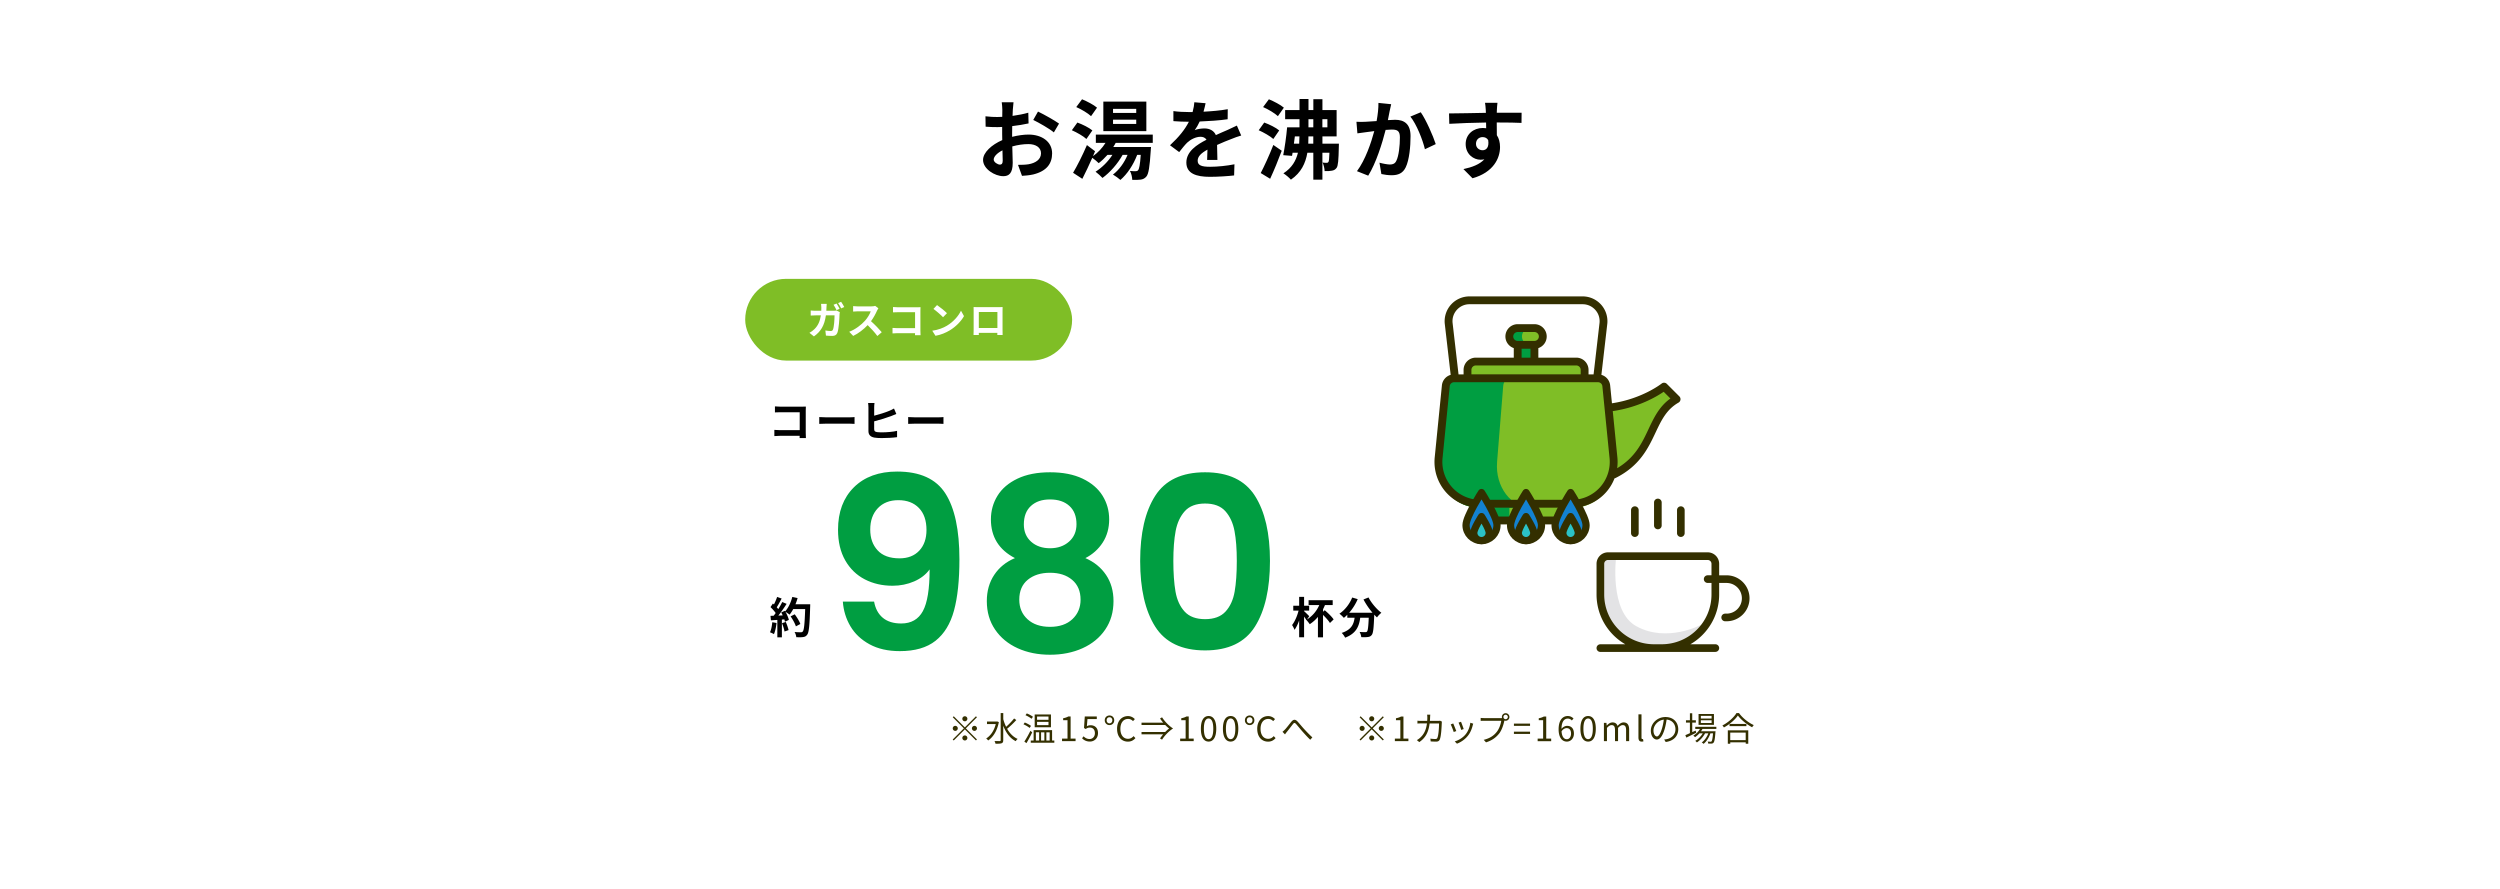 <svg id="_レイヤー_1" data-name="レイヤー 1" xmlns="http://www.w3.org/2000/svg" viewBox="0 0 1040 370"><defs><filter id="drop-shadow-15" filterUnits="userSpaceOnUse"><feOffset/><feGaussianBlur result="blur" stdDeviation="14"/><feFlood flood-color="#def0d7" flood-opacity=".6"/><feComposite in2="blur" operator="in"/><feComposite in="SourceGraphic"/></filter><style>.cls-2,.cls-5,.cls-8{stroke-width:0}.cls-2{fill:#009e41}.cls-5{fill:#000}.cls-10,.cls-11{fill:#2bc2c7;stroke:#332f00;stroke-linecap:round;stroke-linejoin:round;stroke-width:3px}.cls-11{fill:#1382d1}.cls-8{fill:#7fbe26}</style></defs><path filter="url(#drop-shadow-15)" fill="#fff" stroke-width="0" d="M0 0h1040v370H0z"/><path class="cls-5" d="M421.05 56.92c2.41-.61 4.86-.94 6.84-.94 5.47 0 9.79 2.92 9.79 7.81 0 4.21-2.2 7.38-7.85 8.78-1.66.36-3.28.5-4.68.58l-1.66-4.57c1.62 0 3.13-.04 4.39-.25 2.88-.5 5.18-1.98 5.18-4.57 0-2.41-2.16-3.82-5.25-3.82-2.2 0-4.5.36-6.7.97.07 2.84.18 5.58.18 6.8 0 4.43-1.62 5.58-3.92 5.58-3.49 0-8.42-2.99-8.42-6.77 0-3.13 3.64-6.34 7.99-8.24-.04-.83-.04-1.66-.04-2.48v-2.99c-.68.04-1.33.07-1.91.07-1.62 0-3.42-.04-4.97-.18l-.07-4.32c2.09.25 3.64.29 4.93.29.65 0 1.33-.04 2.05-.07.04-1.26.04-2.3.04-2.92 0-.76-.14-2.48-.25-3.13h4.9c-.07.65-.22 2.2-.29 3.1-.04.79-.07 1.66-.11 2.56 2.34-.32 4.68-.79 6.55-1.33l.11 4.46c-2.02.47-4.46.83-6.8 1.12-.04 1.08-.04 2.16-.04 3.2v1.26zm-3.92 10.01c0-.9-.04-2.52-.11-4.39-2.2 1.12-3.64 2.59-3.64 3.85 0 1.08 1.66 2.09 2.59 2.09.65 0 1.15-.32 1.15-1.55zm14.68-20.52c2.74 1.33 6.88 3.67 8.75 5l-2.16 3.67c-1.69-1.48-6.33-4.1-8.57-5.18l1.98-3.49zm20.13 11.41c-1.26-1.19-3.92-2.7-6.05-3.64l2.3-3.2c2.12.76 4.86 2.12 6.23 3.28l-2.48 3.56zm12.2 1.59c-.29.58-.65 1.15-1.01 1.73h15.69s-.04 1.01-.11 1.48c-.43 6.84-.9 9.75-1.83 10.83-.68.79-1.4 1.12-2.3 1.26-.79.14-2.12.14-3.56.11-.04-1.19-.4-2.74-.97-3.71 1.04.11 1.87.11 2.34.11s.76-.07 1.04-.4c.47-.54.83-2.23 1.12-6.41h-1.48c-1.62 4.25-4.17 8.03-6.98 10.44-.68-.61-2.2-1.73-3.1-2.23 2.56-1.94 4.71-4.9 6.08-8.21h-2.05c-2.12 3.82-5.29 7.34-8.39 9.61-.61-.68-2.05-1.98-2.88-2.59 2.66-1.69 5.22-4.21 7.02-7.02h-2.05c-1.19 1.33-2.41 2.52-3.67 3.46-.58-.58-1.76-1.62-2.66-2.23-1.33 3.02-2.77 6.08-4.14 8.75l-3.85-2.52c1.66-2.77 3.96-7.31 5.76-11.52l3.38 2.56c-.29.68-.58 1.37-.86 2.05 2.02-1.44 3.89-3.38 5.22-5.54h-4.03V56h23.68v3.42h-15.41zm-10.26-11.09c-1.3-1.22-4-2.84-6.16-3.78l2.41-3.24c2.09.86 4.86 2.3 6.23 3.49l-2.48 3.53zm23 6.23h-17.89V42.28h17.89v12.27zm-4.21-9.25h-9.65v1.69h9.65V45.3zm0 4.49h-9.65v1.76h9.65v-1.76zm29.49 16.71c.07-1.04.11-2.7.14-4.25-2.63 1.44-4.07 2.84-4.07 4.61 0 1.98 1.69 2.52 5.18 2.52 3.02 0 6.98-.4 10.12-1.04l-.14 4.64c-2.38.29-6.73.58-10.08.58-5.58 0-9.79-1.33-9.79-5.94s4.32-7.42 8.39-9.5c-.58-.9-1.51-1.22-2.48-1.22-2.02 0-4.21 1.15-5.58 2.45-1.08 1.08-2.09 2.38-3.31 3.92l-3.82-2.84c3.74-3.46 6.26-6.62 7.85-9.79h-.43c-1.44 0-4.07-.07-6.01-.25v-4.18c1.8.29 4.46.4 6.26.4h1.73c.43-1.62.68-3.06.72-4.07l4.68.4c-.18.86-.43 2.09-.86 3.53 3.35-.18 6.95-.47 10.08-1.04l-.04 4.18c-3.42.5-7.81.79-11.63.94-.58 1.26-1.3 2.56-2.05 3.6.94-.47 2.84-.72 4.03-.72 2.16 0 3.96.94 4.75 2.77 1.84-.86 3.35-1.48 4.82-2.12 1.37-.61 2.63-1.22 3.92-1.84l1.8 4.14c-1.15.29-3.02 1.01-4.25 1.51-1.58.61-3.6 1.4-5.79 2.41.04 1.98.11 4.61.14 6.23h-4.28zm27.54-8.68c-1.3-1.19-3.96-2.7-6.08-3.64l2.3-3.2c2.12.76 4.86 2.12 6.23 3.28l-2.45 3.56zM524.45 72c1.48-2.84 3.6-7.42 5.26-11.7l3.49 2.41c-1.44 3.89-3.17 8.1-4.82 11.66l-3.92-2.38zm7.16-23.68c-1.3-1.22-4-2.84-6.16-3.78l2.41-3.24c2.09.86 4.86 2.3 6.23 3.49l-2.48 3.53zm25.38 11.45s0 .94-.04 1.37c-.11 5.4-.29 7.88-.94 8.71-.58.76-1.15 1.01-1.94 1.15-.68.14-1.76.22-3.02.18-.04-1.12-.4-2.63-.86-3.56.76.11 1.3.11 1.62.11.4.04.61-.07.83-.36.22-.36.32-1.33.4-3.82h-2.92v11.19h-3.78V63.55h-2.48c-.76 4.39-2.59 8.28-6.84 11.19-.68-.79-2.16-2.05-3.13-2.63 3.56-2.3 5.25-5.26 6.05-8.57h-2.23l-.22 1.3-3.67-.29c.61-3.06 1.3-7.81 1.62-11.59h5.15v-3.38h-5.97V45.8h5.97v-4.61h3.74v4.61h2.02v-4.54h3.78v4.54h5.9v10.94h-5.9v3.02h6.88zm-16.53 0c.07-.97.11-1.98.11-3.02h-1.91c-.11 1.01-.25 2.05-.4 3.02h2.2zm5.87 0v-3.02h-2.02c0 1.01-.04 2.02-.07 3.02h2.09zm-2.01-6.81h2.02v-3.38h-2.02v3.38zm5.79-3.38v3.38h2.09v-3.38h-2.09zm28.62-6.23c-.22.94-.47 2.05-.65 2.95-.18 1.08-.47 2.38-.72 3.67 1.19-.07 2.27-.14 2.99-.14 3.78 0 6.44 1.69 6.44 6.8 0 4.21-.5 9.9-2.02 12.99-1.19 2.48-3.17 3.28-5.87 3.28-1.37 0-3.06-.22-4.25-.5l-.79-4.72c1.37.4 3.42.76 4.36.76 1.19 0 2.12-.36 2.66-1.55 1.01-1.98 1.48-6.23 1.48-9.75 0-2.84-1.22-3.24-3.49-3.24-.58 0-1.44.07-2.45.14-1.37 5.4-3.96 13.79-7.24 19.04l-4.68-1.87c3.49-4.68 5.9-11.81 7.2-16.67-1.26.14-2.38.29-3.06.4-1.01.11-2.84.36-3.96.54l-.4-4.82c1.3.11 2.48.04 3.78 0 1.12-.04 2.81-.14 4.61-.29.5-2.74.79-5.33.76-7.56l5.29.54zm12.31 3.35c2.16 3.06 5.15 9.86 6.23 13.25l-4.5 2.12c-.94-3.96-3.49-10.4-6.05-13.57l4.32-1.8zm41.94 4.43c-2.16-.11-5.51-.18-10.33-.18.04 1.8.04 3.74.04 5.29.9 1.33 1.33 3.06 1.33 4.93 0 4.64-2.74 10.55-11.45 12.99l-3.78-3.82c3.6-.76 6.73-1.94 8.71-4.07-.5.11-1.04.18-1.62.18-2.77 0-6.16-2.2-6.16-6.55 0-4.03 3.24-6.66 7.13-6.66.5 0 .97.04 1.4.11l-.04-2.38c-5.4.07-10.91.29-15.3.54l-.11-4.32c4.07 0 10.55-.18 15.33-.25 0-.43 0-.83-.04-1.08-.07-1.15-.18-2.52-.32-3.1h5.18c-.11.58-.22 2.48-.25 3.06 0 .29-.04.65-.04 1.08 3.6 0 8.46-.04 10.33 0l-.04 4.21zM616.75 62.5c1.48 0 2.81-1.12 2.34-4.21-.5-.86-1.33-1.26-2.34-1.26-1.37 0-2.74.94-2.74 2.81 0 1.66 1.33 2.66 2.74 2.66zM332.64 182.24c.02-.29.02-.59.02-.94h-8.21c-.7 0-1.73.05-2.32.11v-2.58c.63.05 1.44.11 2.25.11h8.3v-7.45h-8.08c-.76 0-1.73.04-2.23.07v-2.5c.67.07 1.6.11 2.23.11h9.06c.52 0 1.28-.02 1.58-.04-.02.41-.05 1.13-.05 1.66v9.33c0 .63.04 1.58.07 2.12h-2.61zm8.17-8.74c.65.05 1.96.11 2.9.11h9.67c.83 0 1.64-.07 2.11-.11v2.83c-.43-.02-1.35-.09-2.11-.09h-9.67c-1.03 0-2.23.04-2.9.09v-2.83zm22.86 5.12c0 .77.36.97 1.15 1.13.54.07 1.28.11 2.09.11 1.89 0 4.79-.23 6.27-.63v2.63c-1.69.25-4.43.38-6.41.38-1.17 0-2.25-.07-3.03-.2-1.57-.29-2.47-1.13-2.47-2.7v-9.81c0-.4-.05-1.31-.14-1.87h2.66c-.09.56-.13 1.37-.13 1.87v3.4c2.14-.54 4.68-1.35 6.28-2.02.65-.27 1.26-.56 1.96-.97l.97 2.27c-.7.29-1.49.63-2.11.86-1.82.7-4.77 1.62-7.11 2.21v3.33zm14.13-5.12c.65.05 1.96.11 2.9.11h9.67c.83 0 1.64-.07 2.11-.11v2.83c-.43-.02-1.35-.09-2.11-.09h-9.67c-1.03 0-2.23.04-2.9.09v-2.83z"/><path class="cls-2" d="M367.27 257.02c1.9 1.57 4.45 2.35 7.65 2.35 4.13 0 7.13-1.72 9-5.15 1.87-3.43 2.8-9.22 2.8-17.35-1.53 2.13-3.68 3.8-6.45 5-2.77 1.2-5.75 1.8-8.95 1.8-4.27 0-8.12-.88-11.55-2.65-3.43-1.77-6.15-4.4-8.15-7.9s-3-7.75-3-12.75c0-7.4 2.2-13.28 6.6-17.65 4.4-4.37 10.4-6.55 18-6.55 9.47 0 16.15 3.03 20.05 9.1 3.9 6.07 5.85 15.2 5.85 27.4 0 8.67-.75 15.77-2.25 21.3-1.5 5.53-4.07 9.73-7.7 12.6-3.63 2.87-8.58 4.3-14.85 4.3-4.93 0-9.13-.95-12.6-2.85-3.47-1.9-6.12-4.4-7.95-7.5-1.83-3.1-2.88-6.52-3.15-10.25h13c.53 2.93 1.75 5.18 3.65 6.75zm15.15-27.95c2-2.13 3-5 3-8.6 0-3.93-1.05-6.98-3.15-9.15-2.1-2.17-4.95-3.25-8.55-3.25s-6.45 1.12-8.55 3.35c-2.1 2.23-3.15 5.18-3.15 8.85s1.02 6.42 3.05 8.65c2.03 2.23 5.08 3.35 9.15 3.35 3.47 0 6.2-1.07 8.2-3.2zm29.8-13c0-3.6.92-6.88 2.75-9.85 1.83-2.97 4.6-5.33 8.3-7.1 3.7-1.77 8.22-2.65 13.55-2.65s9.85.88 13.55 2.65c3.7 1.77 6.46 4.13 8.3 7.1 1.83 2.97 2.75 6.25 2.75 9.85s-.9 6.88-2.7 9.65c-1.8 2.77-4.2 4.92-7.2 6.45 3.67 1.6 6.53 3.93 8.6 7 2.07 3.07 3.1 6.7 3.1 10.9 0 4.53-1.15 8.48-3.45 11.85-2.3 3.37-5.45 5.95-9.45 7.75-4 1.8-8.5 2.7-13.5 2.7s-9.48-.9-13.45-2.7c-3.97-1.8-7.1-4.38-9.4-7.75-2.3-3.37-3.45-7.32-3.45-11.85 0-4.2 1.03-7.85 3.1-10.95 2.07-3.1 4.93-5.42 8.6-6.95-6.67-3.47-10-8.83-10-16.1zm15.35 25.1c-2.37 1.93-3.55 4.7-3.55 8.3 0 3.33 1.15 6.05 3.45 8.15s5.42 3.15 9.35 3.15 7.03-1.07 9.3-3.2c2.27-2.13 3.4-4.83 3.4-8.1 0-3.53-1.17-6.28-3.5-8.25-2.33-1.97-5.4-2.95-9.2-2.95s-6.88.97-9.25 2.9zm17.3-30.7c-1.97-1.8-4.65-2.7-8.05-2.7s-5.98.9-7.95 2.7c-1.97 1.8-2.95 4.37-2.95 7.7 0 3 1.02 5.4 3.05 7.2 2.03 1.8 4.65 2.7 7.85 2.7s5.83-.92 7.9-2.75c2.07-1.83 3.1-4.25 3.1-7.25 0-3.27-.98-5.8-2.95-7.6zm35.69-4.2c4.17-6.53 11.08-9.8 20.75-9.8s16.58 3.27 20.75 9.8c4.17 6.53 6.25 15.57 6.25 27.1s-2.08 20.7-6.25 27.3c-4.17 6.6-11.08 9.9-20.75 9.9s-16.58-3.3-20.75-9.9c-4.17-6.6-6.25-15.7-6.25-27.3s2.08-20.57 6.25-27.1zm33 14.65c-.63-3.37-1.9-6.12-3.8-8.25s-4.72-3.2-8.45-3.2-6.55 1.07-8.45 3.2c-1.9 2.13-3.17 4.88-3.8 8.25-.63 3.37-.95 7.52-.95 12.45s.3 9.32.9 12.75c.6 3.43 1.87 6.2 3.8 8.3 1.93 2.1 4.77 3.15 8.5 3.15s6.57-1.05 8.5-3.15c1.93-2.1 3.2-4.87 3.8-8.3.6-3.43.9-7.68.9-12.75s-.32-9.08-.95-12.45z"/><path class="cls-5" d="M551.1 253.85c1.31 1.12 2.97 2.72 3.69 3.83l-1.53 1.49c-.56-.94-1.75-2.27-2.88-3.37v9.33h-2.12v-8.5a15.439 15.439 0 01-3.4 3.04c-.27-.41-.92-1.24-1.35-1.71l-.02.04-.07-.13-.02-.02c-.22-.38-.56-.86-.9-1.35v8.59h-2.05v-6.99c-.54 1.53-1.21 2.94-1.93 3.91-.2-.61-.67-1.46-1.01-2 1.13-1.42 2.18-3.87 2.7-6.01H538v-2.02h2.45v-3.69h2.05v3.69h2.11V254h-2.11v.25c.58.5 1.84 1.76 2.14 2.09l-.92 1.33c2.2-1.33 4-3.46 5.1-5.96h-4.45v-2.03h10.03v2.03h-3.22c-.23.59-.5 1.17-.79 1.73v1.06l.72-.67zm18.2-5.34c1.13 2.29 3.38 4.9 5.35 6.41-.58.45-1.41 1.31-1.82 1.93-.38-.34-.76-.74-1.15-1.15v.13c-.2 5.44-.41 7.56-1.04 8.32-.45.58-.94.76-1.64.85-.61.09-1.66.09-2.72.05-.04-.65-.32-1.55-.7-2.16.99.07 1.93.09 2.38.09.32 0 .52-.04.72-.25.36-.38.56-1.98.72-5.74h-3.55c-.45 3.46-1.62 6.54-6.28 8.28-.27-.61-.9-1.49-1.42-1.98 4.07-1.31 5.01-3.67 5.37-6.3h-3.04v-1.26c-.47.49-.95.92-1.44 1.3-.4-.49-1.31-1.35-1.84-1.73 2.25-1.51 4.23-4 5.31-6.73l2.3.67c-.88 2.07-2.14 4.05-3.56 5.67h9.72a30.83 30.83 0 01-3.76-5.53l2.11-.85zm-246.26 10.64c-.18 1.69-.56 3.49-1.08 4.65-.38-.23-1.17-.61-1.64-.77.52-1.06.81-2.66.95-4.18l1.76.31zm14.01-7.8s0 .72-.02.99c-.23 7.89-.49 10.73-1.24 11.69-.5.68-.97.88-1.73.99-.65.11-1.76.09-2.81.05-.04-.61-.32-1.55-.72-2.16 1.13.11 2.16.11 2.65.11.34 0 .54-.07.76-.31.54-.56.81-3.19 1.01-9.33h-4.97c-.49.88-.99 1.67-1.53 2.32-.36-.32-1.15-.86-1.69-1.19.63 1.13 1.21 2.47 1.4 3.37l-1.62.76c-.05-.29-.14-.61-.25-.97l-1.03.07v7.4h-1.89v-7.26l-2.67.18-.18-1.87 1.33-.05c.27-.34.56-.72.83-1.12-.52-.77-1.4-1.75-2.16-2.47l1.01-1.48c.14.13.29.25.43.38.5-.99 1.03-2.2 1.31-3.13l1.89.67c-.65 1.24-1.39 2.63-2.04 3.64.23.25.45.52.63.76.65-1.01 1.22-2.05 1.66-2.95l1.82.76c-1.01 1.58-2.27 3.42-3.44 4.88l1.82-.07c-.2-.43-.42-.86-.63-1.24l1.51-.67.13.22c1.33-1.42 2.39-3.73 2.97-6l2.2.47c-.23.88-.54 1.75-.88 2.57h6.14zm-10.17 7.38c.49 1.06.95 2.47 1.17 3.39l-1.69.59c-.14-.92-.61-2.38-1.06-3.47l1.58-.5zm4.21 1.84c-.34-1.13-1.28-2.86-2.2-4.16l1.71-.86c.94 1.24 1.96 2.9 2.34 4.03l-1.86.99z"/><rect class="cls-8" x="310" y="116" width="136" height="34" rx="17" ry="17"/><path d="M346.76 129.27c.4 0 .82-.03 1.22-.11l1.38.69c-.05.26-.11.66-.11.83-.06 1.73-.26 6.21-.94 7.84-.35.8-.96 1.22-2.06 1.22-.91 0-1.87-.06-2.66-.13l-.24-2.13c.78.13 1.62.22 2.24.22.51 0 .74-.18.91-.58.46-1.01.67-4.21.67-5.94h-3.6c-.59 4.24-2.11 6.74-4.98 8.77l-1.86-1.5c.67-.37 1.46-.9 2.1-1.55 1.49-1.47 2.29-3.28 2.64-5.71h-2.11c-.54 0-1.42.02-2.11.08v-2.11c.67.08 1.5.11 2.11.11h2.29c.02-.45.03-.91.03-1.39 0-.35-.05-1.09-.11-1.47h2.35c-.05.38-.08 1.06-.1 1.44-.02.5-.03.96-.06 1.42h3.01zm1.24-.26c-.32-.66-.82-1.6-1.25-2.23l1.26-.51c.4.58.96 1.6 1.26 2.19l-1.28.54zm1.91-3.47c.42.61 1.01 1.62 1.3 2.18l-1.28.56c-.32-.67-.85-1.6-1.28-2.21l1.26-.53zm15.5 2.69c-.13.18-.42.67-.56.99-.54 1.25-1.44 2.96-2.51 4.4 1.58 1.38 3.52 3.43 4.47 4.58l-1.83 1.58c-1.04-1.44-2.53-3.07-4.03-4.53-1.7 1.79-3.83 3.46-6.02 4.5l-1.65-1.73c2.58-.98 5.06-2.91 6.56-4.59 1.06-1.2 2.03-2.79 2.38-3.92h-5.43c-.67 0-1.55.1-1.89.11v-2.27c.43.06 1.41.11 1.89.11h5.63c.7 0 1.34-.1 1.67-.21l1.31.98zm15.23 11.2c.02-.26.02-.53.02-.83h-7.3c-.62 0-1.54.05-2.07.1v-2.29c.56.05 1.28.1 2 .1h7.38v-6.63h-7.19c-.67 0-1.54.03-1.99.06v-2.22c.59.06 1.42.1 1.99.1h8.05c.46 0 1.14-.02 1.41-.03-.02.37-.05 1.01-.05 1.47v8.29c0 .56.03 1.41.06 1.89h-2.32zm13.3-3.95c2.72-1.62 4.82-4.07 5.83-6.23l1.25 2.26c-1.22 2.16-3.35 4.37-5.92 5.92-1.62.98-3.68 1.87-5.94 2.26l-1.34-2.11c2.5-.35 4.58-1.17 6.13-2.1zm0-5.19l-1.63 1.68c-.83-.9-2.83-2.64-4-3.46l1.5-1.6c1.12.75 3.2 2.42 4.13 3.38zm23.12 6.84c0 .62.03 2.16.03 2.23h-2.21l.02-.88h-7.72l.02.88h-2.21c.02-.08.05-1.47.05-2.24v-7.83c0-.45 0-1.1-.03-1.55.66.02 1.26.03 1.7.03h8.8c.4 0 1.01 0 1.58-.03-.03.48-.03 1.07-.03 1.55v7.84zm-9.87-7.33v6.64h7.73v-6.64h-7.73z" fill="#fff" stroke-width="0"/><path d="M401.38 302.59l4.62-4.62.41.41-4.62 4.62 4.62 4.62-.41.41-4.62-4.62-4.64 4.64-.41-.41 4.64-4.64-4.62-4.62.41-.41 4.62 4.62zm-2.94.41c0 .57-.48 1.05-1.05 1.05s-1.05-.48-1.05-1.05.48-1.05 1.05-1.05 1.05.48 1.05 1.05zm2.94-2.94c-.57 0-1.05-.48-1.05-1.05s.48-1.05 1.05-1.05 1.05.48 1.05 1.05-.48 1.05-1.05 1.05zm0 5.88c.57 0 1.05.48 1.05 1.05s-.48 1.05-1.05 1.05-1.05-.48-1.05-1.05.48-1.05 1.05-1.05zm2.94-2.94c0-.57.48-1.05 1.05-1.05s1.05.48 1.05 1.05-.48 1.05-1.05 1.05-1.05-.48-1.05-1.05zm11.2-2.61c-.7 3.67-2.4 6.26-4.44 7.65-.17-.25-.59-.66-.83-.83 1.82-1.13 3.31-3.22 3.98-6.01h-3.64v-1.04h4.03l.21-.04.69.27zm7.26-.85c-1.11 1.22-2.62 2.69-3.82 3.63 1.08 1.89 2.54 3.42 4.38 4.22-.25.21-.62.63-.78.94-2.42-1.19-4.1-3.54-5.21-6.42v6.01c0 .74-.2 1.08-.66 1.27-.46.18-1.27.21-2.56.21-.04-.31-.25-.83-.42-1.13 1.01.04 1.91.03 2.19.03.28-.01.38-.1.38-.38v-11.28h1.08v2.54c.29 1.11.69 2.17 1.18 3.17 1.12-.98 2.49-2.38 3.32-3.47l.94.67zm5.55 3.29c-.55-.48-1.67-1.13-2.56-1.53l.53-.74c.9.35 2.02.95 2.59 1.41l-.56.85zm1.07 1.83c-.69 1.46-1.62 3.19-2.39 4.48l-.88-.64c.71-1.06 1.75-2.89 2.51-4.47l.77.63zm-.28-5.64c-.55-.48-1.65-1.11-2.52-1.5l.55-.74c.88.34 2 .94 2.56 1.4l-.59.84zm9.48 9.03v.92h-9.8v-.92h1.19v-4.31h7.68v4.31h.94zm-1.4-5.5h-6.77v-5.34h6.77v5.34zm-6.28 5.5h1.36v-3.42h-1.36v3.42zm5.26-9.96h-4.76v1.36h4.76v-1.36zm0 2.2h-4.76v1.37h4.76v-1.37zm-3.09 4.35v3.42h1.37v-3.42h-1.37zm2.2 0v3.42h1.37v-3.42h-1.37zm6.52 2.62h2.28v-7.66h-1.82v-.81c.91-.17 1.57-.41 2.13-.73h.98v9.2h2.06v1.06h-5.63v-1.06zm8.33-.12l.63-.84c.59.59 1.33 1.13 2.52 1.13s2.19-.92 2.19-2.42-.84-2.34-2.13-2.34c-.69 0-1.12.21-1.71.6l-.69-.42.32-4.8h5v1.09h-3.88l-.25 2.97c.45-.25.91-.41 1.53-.41 1.71 0 3.1 1.01 3.1 3.26s-1.62 3.53-3.36 3.53c-1.6 0-2.58-.67-3.26-1.36zm9.44-7.5c0-1.23.91-2 1.98-2s1.96.77 1.96 2-.91 2-1.96 2-1.98-.8-1.98-2zm3.15 0c0-.76-.49-1.27-1.18-1.27s-1.18.52-1.18 1.27.48 1.27 1.18 1.27 1.18-.53 1.18-1.27zm1.97 3.57c0-3.32 1.95-5.32 4.58-5.32 1.22 0 2.21.62 2.82 1.26l-.76.84c-.55-.57-1.19-.92-2.04-.92-1.93 0-3.21 1.58-3.21 4.12s1.22 4.15 3.15 4.15c.98 0 1.68-.39 2.33-1.12l.77.83c-.81.95-1.82 1.47-3.12 1.47-2.59 0-4.51-1.96-4.51-5.29zm21.68-.16c-.52-.36-1.09-.88-1.65-1.46h-9.85v-.97h9.01c-.5-.57-.97-1.19-1.3-1.74l.83-.48c1.08 1.71 2.91 3.59 4.58 4.64-1.67 1.06-3.5 2.94-4.58 4.65l-.83-.48c.34-.55.8-1.16 1.3-1.74h-9.01v-.97h9.85c.56-.57 1.13-1.09 1.65-1.47zm4.57 4.21h2.28v-7.66h-1.82v-.81c.91-.17 1.57-.41 2.13-.73h.98v9.2h2.06v1.06h-5.63v-1.06zm8.62-4.11c0-3.57 1.25-5.29 3.21-5.29s3.19 1.74 3.19 5.29-1.25 5.35-3.19 5.35-3.21-1.78-3.21-5.35zm5.16 0c0-3-.78-4.26-1.95-4.26s-1.96 1.26-1.96 4.26.79 4.33 1.96 4.33 1.95-1.3 1.95-4.33zm4.01 0c0-3.57 1.25-5.29 3.21-5.29s3.19 1.74 3.19 5.29-1.25 5.35-3.19 5.35-3.21-1.78-3.21-5.35zm5.16 0c0-3-.78-4.26-1.95-4.26s-1.96 1.26-1.96 4.26.79 4.33 1.96 4.33 1.95-1.3 1.95-4.33zm3.99-3.51c0-1.23.91-2 1.98-2s1.96.77 1.96 2-.91 2-1.96 2-1.98-.8-1.98-2zm3.15 0c0-.76-.49-1.27-1.18-1.27s-1.18.52-1.18 1.27.48 1.27 1.18 1.27 1.18-.53 1.18-1.27zm1.97 3.57c0-3.32 1.95-5.32 4.58-5.32 1.22 0 2.21.62 2.82 1.26l-.76.84c-.55-.57-1.19-.92-2.04-.92-1.93 0-3.21 1.58-3.21 4.12s1.22 4.15 3.15 4.15c.98 0 1.68-.39 2.33-1.12l.77.83c-.81.95-1.82 1.47-3.12 1.47-2.59 0-4.51-1.96-4.51-5.29zm11.51.31c.74-.76 1.91-2.33 2.72-3.31.8-.94 1.54-1.08 2.46-.15.8.84 1.91 2.23 2.79 3.18.85.92 2.21 2.38 3.46 3.5l-.88.99c-1.05-.99-2.33-2.4-3.28-3.47-.9-1.02-1.96-2.35-2.61-3.07-.6-.63-.85-.55-1.32.04-.64.81-1.79 2.35-2.49 3.19-.29.36-.6.78-.81 1.08l-1.04-1.08c.34-.25.63-.53.99-.91zm36.12-.93l4.62-4.62.41.41-4.62 4.62 4.62 4.62-.41.41-4.62-4.62-4.64 4.64-.41-.41 4.64-4.64-4.62-4.62.41-.41 4.62 4.62zm-2.94.41c0 .57-.48 1.05-1.05 1.05s-1.05-.48-1.05-1.05.48-1.05 1.05-1.05 1.05.48 1.05 1.05zm2.94-2.94c-.57 0-1.05-.48-1.05-1.05s.48-1.05 1.05-1.05 1.05.48 1.05 1.05-.48 1.05-1.05 1.05zm0 5.88c.57 0 1.05.48 1.05 1.05s-.48 1.05-1.05 1.05-1.05-.48-1.05-1.05.48-1.05 1.05-1.05zm2.94-2.94c0-.57.48-1.05 1.05-1.05s1.05.48 1.05 1.05-.48 1.05-1.05 1.05-1.05-.48-1.05-1.05zm6.69 4.26h2.28v-7.66h-1.82v-.81c.91-.17 1.57-.41 2.13-.73h.98v9.2h2.06v1.06h-5.63v-1.06zm19.58-7.05c-.04.24-.07.5-.07.69-.06 1.34-.22 5.42-.85 6.77-.28.59-.73.84-1.5.84-.71 0-1.53-.04-2.25-.08l-.14-1.16c.76.1 1.5.15 2.09.15.41 0 .66-.11.81-.46.53-1.06.71-4.51.71-6.01h-3.92c-.5 4.02-1.96 6.15-4.3 7.76l-1.01-.83c.43-.24 1.01-.63 1.43-1.04 1.39-1.26 2.4-3.01 2.77-5.9h-2.35c-.56 0-1.12 0-1.61.06v-1.19c.49.06 1.06.08 1.6.08h2.46c.03-.45.06-.92.06-1.43 0-.31-.04-.83-.1-1.16H595c-.04.32-.07.81-.08 1.15-.01.5-.04.98-.07 1.44h3.33c.38 0 .66-.03.9-.07l.78.39zm5.97 3.91l-1.07.39c-.21-.73-.97-2.66-1.25-3.15l1.04-.41c.28.6 1.01 2.44 1.28 3.17zm7.05-3.08c-.1.29-.15.52-.21.7-.38 1.54-.98 3.04-1.99 4.3-1.29 1.64-3 2.73-4.57 3.33l-.92-.95c1.62-.46 3.4-1.53 4.55-2.97 1-1.22 1.72-3 1.93-4.79l1.2.38zm-3.97 2.24l-1.04.36c-.15-.63-.8-2.41-1.09-3.04l1.02-.35c.24.56.92 2.41 1.11 3.03zm15.49-4.55c.14 0 .29 0 .46-.01a1.63 1.63 0 01-.07-.45c0-.87.7-1.58 1.57-1.58s1.57.71 1.57 1.58-.7 1.57-1.57 1.57c-.18 0-.36-.03-.53-.08l-.03.15c-.31 1.47-.98 3.73-2.09 5.17-1.29 1.64-2.96 2.94-5.52 3.74l-.95-1.05c2.72-.67 4.29-1.86 5.46-3.36.99-1.27 1.64-3.22 1.83-4.57h-7.17c-.55 0-1.04.03-1.39.04v-1.23c.38.04.94.08 1.4.08h7.02zm2.88-.47c0-.5-.42-.94-.92-.94s-.92.43-.92.94.41.92.92.92.92-.42.92-.92zm2.53 2.75h6.71v.95h-6.71v-.95zm0 3.35h6.71v.95h-6.71v-.95zm9.87 2.9h2.28v-7.66h-1.82v-.81c.91-.17 1.57-.41 2.13-.73h.98v9.2h2.06v1.06h-5.63v-1.06zm14.21-7.55c-.41-.49-1.02-.78-1.65-.78-1.4 0-2.59 1.08-2.65 4.27.63-.77 1.53-1.25 2.34-1.25 1.74 0 2.84 1.08 2.84 3.22 0 1.99-1.34 3.33-2.94 3.33-1.97 0-3.43-1.69-3.43-5.08 0-4.02 1.81-5.56 3.8-5.56 1.07 0 1.83.45 2.4 1.05l-.7.8zm-.32 5.46c0-1.39-.6-2.27-1.85-2.27-.64 0-1.43.36-2.1 1.32.15 2.13.92 3.29 2.21 3.29.98 0 1.74-.94 1.74-2.34zm3.9-2.02c0-3.57 1.25-5.29 3.21-5.29s3.19 1.74 3.19 5.29-1.25 5.35-3.19 5.35-3.21-1.78-3.21-5.35zm5.16 0c0-3-.78-4.26-1.95-4.26s-1.96 1.26-1.96 4.26.79 4.33 1.96 4.33 1.95-1.3 1.95-4.33zm4.62-2.44h1.05l.11 1.11h.04c.66-.73 1.46-1.3 2.37-1.3 1.16 0 1.79.56 2.1 1.46.78-.85 1.58-1.46 2.51-1.46 1.57 0 2.31 1.04 2.31 2.98v4.82h-1.27v-4.65c0-1.43-.45-2.03-1.42-2.03-.59 0-1.2.38-1.92 1.16v5.52h-1.27v-4.65c0-1.43-.45-2.03-1.42-2.03-.57 0-1.22.38-1.92 1.16v5.52h-1.27v-7.61zm14.36 6.1v-9.64h1.27v9.72c0 .39.17.55.36.55.07 0 .13 0 .27-.03l.18.98c-.18.07-.41.11-.74.11-.95 0-1.34-.62-1.34-1.69zm10.69.82c.43-.03.85-.1 1.19-.17 1.78-.39 3.52-1.71 3.52-4.1 0-2.1-1.33-3.82-3.68-4.02-.18 1.29-.45 2.69-.83 3.99-.85 2.84-1.96 4.31-3.25 4.31s-2.48-1.43-2.48-3.71c0-3.01 2.69-5.65 6.08-5.65s5.32 2.3 5.32 5.1-1.92 4.86-5.22 5.29l-.64-1.05zm-.91-4.53c.35-1.15.62-2.47.77-3.74-2.66.34-4.29 2.62-4.29 4.48 0 1.75.81 2.52 1.42 2.52s1.39-.92 2.1-3.26zm14.26 1.72c-1.42.71-2.94 1.46-4.12 2.02l-.41-1.02c.53-.22 1.19-.5 1.9-.83v-4.38h-1.64v-.98h1.64v-2.91h.97v2.91h1.51v.98h-1.51v3.94l1.43-.64.22.92zm2.61-1.61c-.18.34-.38.67-.6.98h6.02s-.01.28-.04.42c-.21 2.89-.43 3.98-.83 4.38-.21.24-.46.31-.78.35-.31.01-.83.01-1.39-.01 0-.25-.1-.63-.24-.84.52.04.98.06 1.19.06.2 0 .32-.01.42-.15.24-.25.45-1.13.63-3.33h-1.09c-.56 1.67-1.65 3.47-2.86 4.38-.17-.21-.49-.45-.74-.6 1.13-.76 2.16-2.27 2.73-3.78h-1.36c-.74 1.44-2.12 2.97-3.4 3.78-.15-.22-.43-.48-.69-.64 1.16-.63 2.4-1.89 3.15-3.14h-1.42a9.63 9.63 0 01-1.82 1.6c-.14-.17-.5-.5-.71-.64 1.11-.66 2.12-1.65 2.77-2.8h-1.96v-.88H714v.88h-5.76zm4.76-1.67h-6.4v-4.52h6.4v4.52zm-.97-3.74h-4.48v1.11h4.48v-1.11zm0 1.84h-4.48v1.12h4.48v-1.12zm11.4-3c1.48 2.06 3.95 4.01 6.15 5-.25.24-.5.6-.69.9-2.17-1.13-4.62-3.1-5.93-4.89-1.15 1.71-3.42 3.7-5.81 4.97-.13-.24-.41-.6-.64-.83 2.44-1.23 4.78-3.36 5.87-5.16h1.05zm-4.67 7.18h8.52v5.57h-1.06v-.57h-6.43v.57h-1.02v-5.57zm7.75-2.67v.92h-7.02v-.92h7.02zm-6.73 3.61v3.12h6.43v-3.12h-6.43z" fill="#332f00" stroke-width="0"/><path class="cls-8" d="M692.28 160.84s-10.44 6.96-24.36 8.7l1.74 29.58c19.14-10.44 15.66-26.1 27.84-33.06l-5.22-5.22zm-36.54-10.43h-17.4v-8.7h-6.96v8.7h-17.4c-1.92 0-3.48 1.56-3.48 3.48v3.48h48.72v-3.48c0-1.92-1.56-3.48-3.48-3.48z"/><path class="cls-2" d="M631.39 141.71h6.96v8.7h-6.96z"/><path class="cls-8" d="M638.35 143.45h-6.96c-1.92 0-3.48-1.56-3.48-3.48s1.56-3.48 3.48-3.48h6.96c1.92 0 3.48 1.56 3.48 3.48s-1.56 3.48-3.48 3.48zM654 216.52h-38.28c-.96 0-1.74-.78-1.74-1.74v-5.22h41.76v5.22c0 .96-.78 1.74-1.74 1.74z"/><path class="cls-2" d="M627.91 214.78v-5.22h-13.92v5.22c0 .96.78 1.74 1.74 1.74h13.92c-.96 0-1.74-.78-1.74-1.74z"/><path class="cls-8" d="M653.98 211.3h-38.23c-10.27 0-18.31-8.85-17.32-19.07l3.07-31.72a3.475 3.475 0 013.46-3.14h59.8c1.79 0 3.29 1.36 3.46 3.14l3.07 31.72c.99 10.22-7.05 19.07-17.32 19.07z"/><path class="cls-2" d="M622.78 192.23l2.56-31.72c.14-1.78 1.39-3.14 2.89-3.14h-23.26c-1.79 0-3.29 1.36-3.46 3.14l-3.07 31.72c-.99 10.22 7.05 19.07 17.32 19.07h21.46c-8.56 0-15.26-8.85-14.43-19.07zm10.35-52.26c0-1.92 1.56-3.48 3.48-3.48h-5.22c-1.92 0-3.48 1.56-3.48 3.48s1.56 3.48 3.48 3.48h5.22c-1.92 0-3.48-1.56-3.48-3.48z"/><path d="M698.62 164.91l-5.22-5.22c-.59-.59-1.52-.64-2.17-.12-.08.06-8.01 6.31-20.66 8.2l-.74-7.43a5.089 5.089 0 00-3.65-4.4l2.47-21.38c.26-2.88-.71-5.76-2.66-7.9a10.334 10.334 0 00-7.63-3.36H611.3c-2.9 0-5.68 1.23-7.63 3.36a10.375 10.375 0 00-2.66 7.9l2.47 21.38a5.089 5.089 0 00-3.65 4.4l-2.99 29.93a19.041 19.041 0 004.83 14.66c2.82 3.11 6.58 5.19 10.65 5.94v3.91c0 1.86 1.51 3.37 3.37 3.37h38.28c1.86 0 3.37-1.51 3.37-3.37v-3.91c4.07-.76 7.83-2.83 10.65-5.94 1.59-1.75 2.82-3.78 3.65-5.94.15-.03.31-.07.45-.15 10.07-5.04 13.53-12.36 16.59-18.83 2.45-5.18 4.56-9.65 9.59-12.53.44-.25.74-.7.81-1.2.07-.5-.1-1.01-.46-1.37zm-92.53-36.05a7.013 7.013 0 015.22-2.3h47.06c2.01 0 3.86.82 5.22 2.3s2 3.4 1.82 5.41l-2.48 21.47h-2.1v-1.85c0-2.82-2.29-5.11-5.11-5.11h-15.77v-3.97a5.112 5.112 0 003.48-4.84c0-2.82-2.29-5.11-5.11-5.11h-6.96c-2.82 0-5.11 2.29-5.11 5.11 0 2.25 1.46 4.16 3.48 4.84v3.97h-15.77c-2.82 0-5.11 2.29-5.11 5.11v1.85h-2.1l-2.48-21.47c-.18-2 .46-3.92 1.82-5.41zm6.02 26.87v-1.85c0-1.02.83-1.85 1.85-1.85h41.76c1.02 0 1.85.83 1.85 1.85v1.85h-45.45zm26.21-13.91h-6.96c-1.02 0-1.85-.83-1.85-1.85s.83-1.85 1.85-1.85h6.96c1.02 0 1.85.83 1.85 1.85s-.83 1.85-1.85 1.85zm-5.33 3.26h3.7v3.7h-3.7v-3.7zm21.09 66.11v3.59c0 .06-.05.11-.11.11h-38.28c-.06 0-.11-.05-.11-.11v-3.59h38.49zm11.5-8.45c-2.98 3.3-7.24 5.19-11.69 5.19h-38.1c-4.45 0-8.71-1.89-11.69-5.19-2.98-3.3-4.44-7.72-4-12.15l2.99-29.93c.09-.95.89-1.66 1.84-1.66h59.82c.95 0 1.74.72 1.84 1.66l2.99 29.93a15.83 15.83 0 01-4 12.15zm20.16-24.12c-2.72 5.77-5.54 11.72-13 16.16.21-1.48.24-3 .09-4.51l-1.92-19.25c10.84-1.58 18.39-6.12 21.18-8.04l2.8 2.8c-4.67 3.34-6.85 7.97-9.15 12.83z" fill="#332f00" stroke-width="0"/><path class="cls-11" d="M659.8 218.45c0 3.55-2.88 6.44-6.44 6.44s-6.44-2.88-6.44-6.44 6.44-13.56 6.44-13.56 6.44 10 6.44 13.56z"/><path class="cls-10" d="M656.58 221.67c0 1.78-1.44 3.22-3.22 3.22s-3.22-1.44-3.22-3.22 3.22-6.78 3.22-6.78 3.22 5 3.22 6.78z"/><path class="cls-11" d="M641.27 218.45c0 3.55-2.88 6.44-6.44 6.44s-6.44-2.88-6.44-6.44 6.44-13.56 6.44-13.56 6.44 10 6.44 13.56z"/><path class="cls-10" d="M638.05 221.67c0 1.78-1.44 3.22-3.22 3.22s-3.22-1.44-3.22-3.22 3.22-6.78 3.22-6.78 3.22 5 3.22 6.78z"/><path class="cls-11" d="M622.75 218.45c0 3.55-2.88 6.44-6.44 6.44s-6.44-2.88-6.44-6.44 6.44-13.56 6.44-13.56 6.44 10 6.44 13.56z"/><path class="cls-10" d="M619.53 221.67c0 1.78-1.44 3.22-3.22 3.22s-3.22-1.44-3.22-3.22 3.22-6.78 3.22-6.78 3.22 5 3.22 6.78z"/><path d="M672.32 231.73s-2.96 22.5 8.36 28.76c12.81 7.08 27.03-.6 27.03-.6v2.77s-7.21 9.32-24.62 6.15c-17.41-3.16-16.89-20.02-16.89-20.02v-16.83l6.12-.23z" style="isolation:isolate" fill="#111224" opacity=".12" stroke-width="0"/><g id="coffee"><g id="coffee_2" data-name="coffee 2"><path id="Combined_Shape" data-name="Combined Shape" d="M691.26 218.59v-9.56c0-.88-.71-1.59-1.59-1.59s-1.59.71-1.59 1.59v9.56c0 .88.71 1.59 1.59 1.59s1.59-.71 1.59-1.59zm-3.19 52.61h-22.32c-.88 0-1.59-.71-1.59-1.59s.71-1.59 1.59-1.59h10.38c-7.16-4.13-11.97-11.87-11.97-20.72v-12.75a4.78 4.78 0 014.78-4.78h41.45a4.78 4.78 0 014.78 4.78v4.78h3.07c5.28 0 9.56 4.28 9.56 9.56s-4.28 9.56-9.56 9.56h-.56c-.88 0-1.59-.71-1.59-1.59s.71-1.59 1.59-1.59h.56c3.52 0 6.38-2.85 6.38-6.38s-2.85-6.38-6.38-6.38h-3.07v4.78c0 8.86-4.82 16.59-11.97 20.72h10.38c.88 0 1.59.71 1.59 1.59s-.71 1.59-1.59 1.59h-25.51zm23.91-28.69v4.78c0 11.45-9.28 20.72-20.72 20.72h-3.19c-11.45 0-20.72-9.28-20.72-20.72v-12.75c0-.88.71-1.59 1.59-1.59h41.45c.88 0 1.59.71 1.59 1.59v4.78h-1.59c-.88 0-1.59.71-1.59 1.59s.71 1.59 1.59 1.59h1.59zm-30.29-30.29v9.56c0 .88-.71 1.59-1.59 1.59s-1.59-.71-1.59-1.59v-9.56c0-.88.71-1.59 1.59-1.59s1.59.71 1.59 1.59zm19.13 9.56v-9.56c0-.88-.71-1.59-1.59-1.59s-1.59.71-1.59 1.59v9.56c0 .88.71 1.59 1.59 1.59s1.59-.71 1.59-1.59z" fill-rule="evenodd" fill="#332f00" stroke-width="0"/></g></g></svg>
